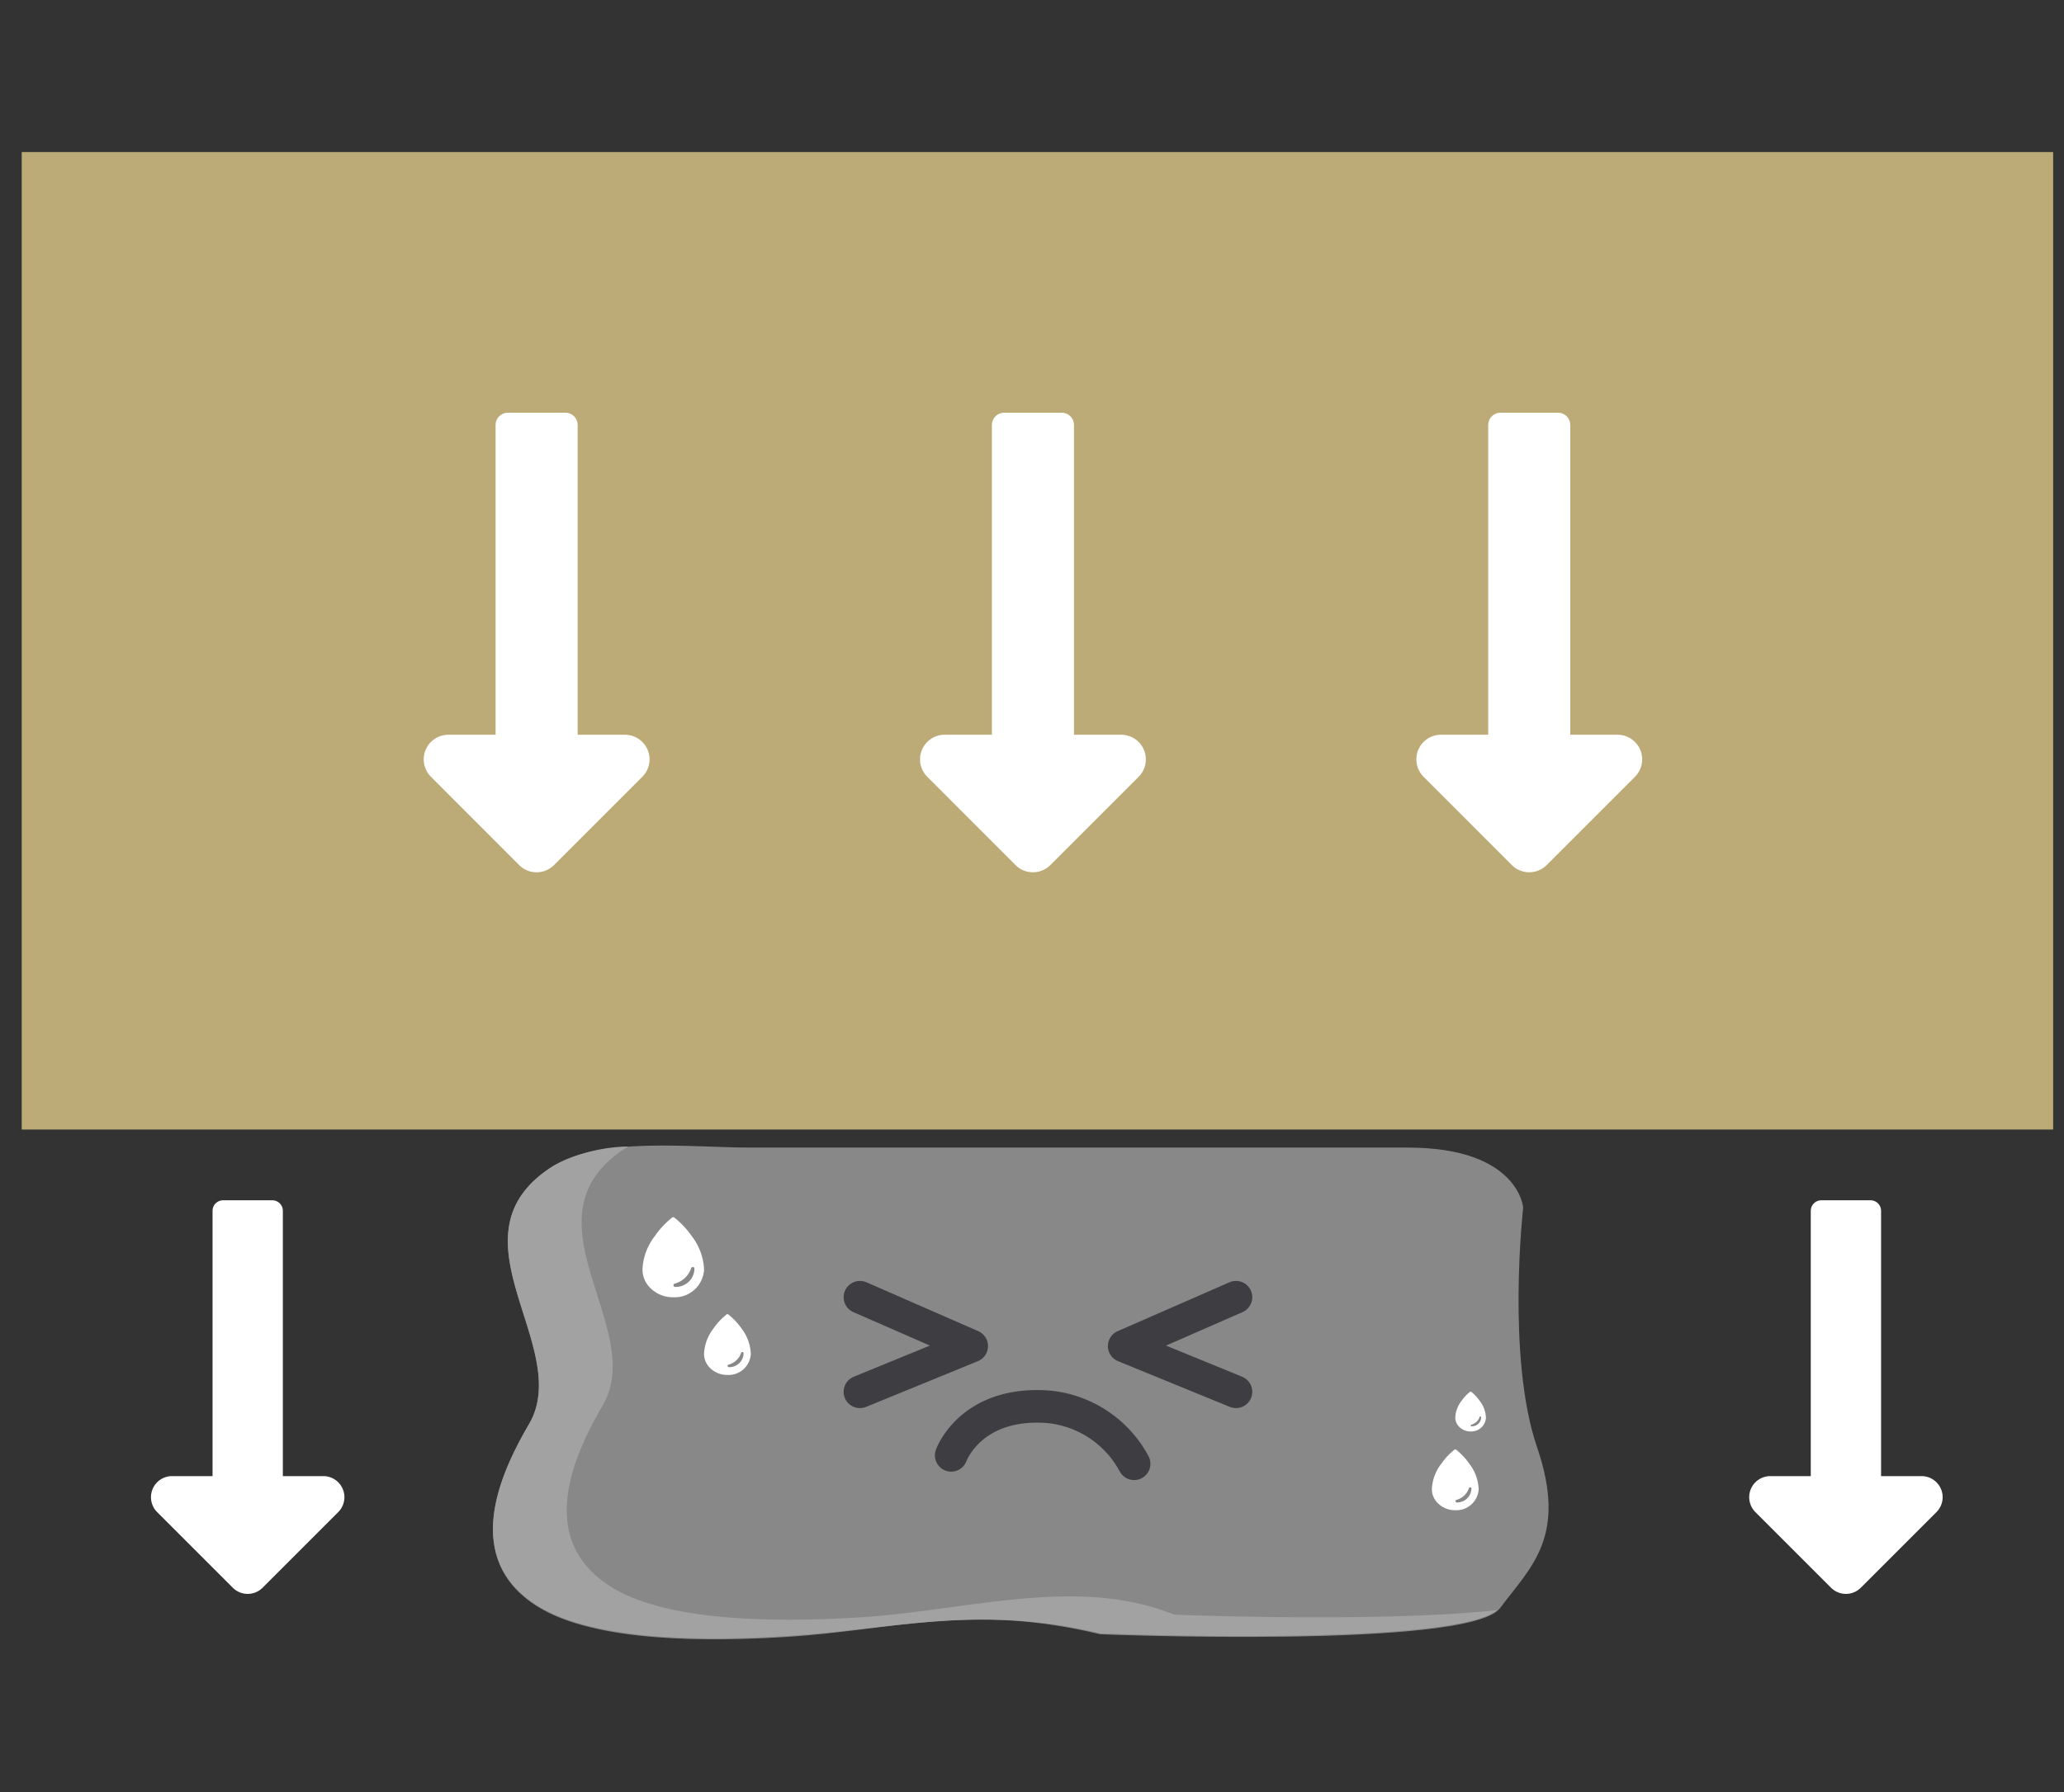 <svg xmlns="http://www.w3.org/2000/svg" xmlns:xlink="http://www.w3.org/1999/xlink" width="190" height="165" viewBox="0 0 190 165">
  <rect x="0" y="0" width="190" height="165" fill="#333333" stroke="none"/>
  <defs>
    <clipPath id="clip-path">
      <rect id="Rectangle_12871" data-name="Rectangle 12871" width="190" height="165" transform="translate(1852 3173)" fill="#fff" stroke="#707070" stroke-width="1"/>
    </clipPath>
  </defs>
  <g id="star-s3-p4" transform="translate(-1852 -3173)" clip-path="url(#clip-path)">
    <g id="star-s3-p4-2" data-name="star-s3-p4" transform="translate(1742.5 65)">
      <rect id="Rectangle_12684" data-name="Rectangle 12684" width="187" height="90" transform="translate(111.5 3122)" fill="#bcab76"/>
      <g id="Group_11297" data-name="Group 11297" transform="translate(4.019 28.156)">
        <path id="Icon_awesome-long-arrow-alt-down" data-name="Icon awesome-long-arrow-alt-down" d="M15.435,31.9V3.383A1.133,1.133,0,0,0,14.3,2.25H9.013A1.133,1.133,0,0,0,7.879,3.383V31.9H3.529a2.267,2.267,0,0,0-1.6,3.87L10.054,43.9a2.267,2.267,0,0,0,3.206,0l8.128-8.128a2.267,2.267,0,0,0-1.6-3.87h-4.35Z" transform="translate(143.222 3115.594)" fill="#fff"/>
        <path id="Icon_awesome-long-arrow-alt-down-2" data-name="Icon awesome-long-arrow-alt-down" d="M15.435,31.9V3.383A1.133,1.133,0,0,0,14.3,2.25H9.013A1.133,1.133,0,0,0,7.879,3.383V31.9H3.529a2.267,2.267,0,0,0-1.6,3.87L10.054,43.9a2.267,2.267,0,0,0,3.206,0l8.128-8.128a2.267,2.267,0,0,0-1.6-3.87h-4.35Z" transform="translate(188.91 3115.594)" fill="#fff"/>
        <path id="Icon_awesome-long-arrow-alt-down-3" data-name="Icon awesome-long-arrow-alt-down" d="M15.435,31.9V3.383A1.133,1.133,0,0,0,14.3,2.25H9.013A1.133,1.133,0,0,0,7.879,3.383V31.9H3.529a2.267,2.267,0,0,0-1.6,3.87L10.054,43.9a2.267,2.267,0,0,0,3.206,0l8.128-8.128a2.267,2.267,0,0,0-1.6-3.87h-4.35Z" transform="translate(234.598 3115.594)" fill="#fff"/>
      </g>
      <path id="Icon_awesome-long-arrow-alt-down-4" data-name="Icon awesome-long-arrow-alt-down" d="M12.142,10.844V35.269a.971.971,0,0,1-.971.971H6.642a.971.971,0,0,1-.971-.971V10.844H1.945A1.941,1.941,0,0,1,.573,7.53L7.534.569a1.941,1.941,0,0,1,2.746,0L17.241,7.53a1.941,1.941,0,0,1-1.373,3.314H12.142Z" transform="translate(141.208 3254.755) rotate(180)" fill="#fff"/>
      <path id="Icon_awesome-long-arrow-alt-down-5" data-name="Icon awesome-long-arrow-alt-down" d="M12.142,10.844V35.269a.971.971,0,0,1-.971.971H6.642a.971.971,0,0,1-.971-.971V10.844H1.945A1.941,1.941,0,0,1,.573,7.53L7.534.569a1.941,1.941,0,0,1,2.746,0L17.241,7.53a1.941,1.941,0,0,1-1.373,3.314H12.142Z" transform="translate(288.332 3254.755) rotate(180)" fill="#fff"/>
      <g id="Group_11302" data-name="Group 11302" transform="translate(0 29.215)">
        <g id="Group_11296" data-name="Group 11296" transform="translate(154.88 3184.26)">
          <path id="Path_29785" data-name="Path 29785" d="M2438.219,3020.73c-5.277,0-13.735-1.011-18.033,1.669-10.259,6.41,1.9,16.672-2.287,23.838-2.747,4.705-6.168,12.373.752,16.732,5.371,3.384,16.094,3.245,22.965,2.817,9.843-.615,16.9-3.123,28.877-.245,0,0,33.972,1.379,36.8-2.413s6.228-6.549,3.4-14.822-1.274-22.06-1.274-22.06-.425-5.516-10.618-5.516Z" transform="translate(-2414.584 -3020.543)" fill="#888"/>
          <path id="Path_29786" data-name="Path 29786" d="M2477.287,3063.776c-8.91-3.611-19.033-.37-28.876.244-6.872.428-17.595.566-22.966-2.812-6.92-4.353-3.5-12.009-.752-16.707,4.184-7.156-7.972-17.4,2.287-23.8.016-.01.036-.018.053-.028a15.266,15.266,0,0,0-6.847,1.75c-10.259,6.4,1.9,16.647-2.287,23.8-2.747,4.7-6.168,12.354.751,16.707,5.372,3.379,16.095,3.241,22.966,2.813,9.843-.614,17.76-2.929,28.877-.244,0,0,32.343,1.31,36.538-2.145C2496.261,3064.545,2477.287,3063.776,2477.287,3063.776Z" transform="translate(-2414.584 -3020.584)" fill="#a2a2a2"/>
        </g>
        <path id="Path_29787" data-name="Path 29787" d="M0,2.027s3.553-4,10.027-.763a10.022,10.022,0,0,1,5.294,7.789" transform="translate(196.303 3210.905) rotate(-22)" fill="none" stroke="#3e3d42" stroke-linecap="round" stroke-miterlimit="10" stroke-width="3"/>
        <path id="Path_29788" data-name="Path 29788" d="M175.605,3198.349l10.291,4.5-10.291,4.21" transform="translate(13.054 -0.125)" fill="none" stroke="#3e3d42" stroke-linecap="round" stroke-linejoin="round" stroke-width="3"/>
        <path id="Path_29789" data-name="Path 29789" d="M185.9,3198.349l-10.291,4.5,10.291,4.21" transform="translate(37.377 -0.125)" fill="none" stroke="#3e3d42" stroke-linecap="round" stroke-linejoin="round" stroke-width="3"/>
        <path id="Icon_ionic-ios-water" data-name="Icon ionic-ios-water" d="M11.288,5.119a7.927,7.927,0,0,0-1.61-1.712.152.152,0,0,0-.184,0,7.83,7.83,0,0,0-1.6,1.711,5.378,5.378,0,0,0-1.138,3.03c0,.021,0,.044,0,.066a2.317,2.317,0,0,0,.193.924,2.491,2.491,0,0,0,.269.466,2.926,2.926,0,0,0,2.372,1.149A2.7,2.7,0,0,0,12.423,8.21,5.4,5.4,0,0,0,11.288,5.119ZM9.764,9.8H9.755a.155.155,0,0,1-.046-.3A2.207,2.207,0,0,0,11.24,8.069a.154.154,0,0,1,.3.055v.025A1.72,1.72,0,0,1,9.764,9.8Z" transform="translate(161.888 3187.476)" fill="#fff"/>
        <path id="Icon_ionic-ios-water-2" data-name="Icon ionic-ios-water" d="M10.2,4.7A6.024,6.024,0,0,0,8.975,3.4a.115.115,0,0,0-.14,0A5.95,5.95,0,0,0,7.616,4.7,4.086,4.086,0,0,0,6.751,7c0,.016,0,.034,0,.05a1.761,1.761,0,0,0,.147.7,1.893,1.893,0,0,0,.2.354,2.224,2.224,0,0,0,1.8.873,2.053,2.053,0,0,0,2.157-1.929A4.1,4.1,0,0,0,10.2,4.7ZM9.04,8.26H9.033A.118.118,0,0,1,9,8.03a1.677,1.677,0,0,0,1.164-1.088.117.117,0,0,1,.226.042V7A1.307,1.307,0,0,1,9.04,8.26Z" transform="translate(167.561 3196.404)" fill="#fff"/>
        <path id="Icon_ionic-ios-water-3" data-name="Icon ionic-ios-water" d="M10.2,4.7A6.024,6.024,0,0,0,8.975,3.4a.115.115,0,0,0-.14,0A5.95,5.95,0,0,0,7.616,4.7,4.086,4.086,0,0,0,6.751,7c0,.016,0,.034,0,.05a1.761,1.761,0,0,0,.147.7,1.893,1.893,0,0,0,.2.354,2.224,2.224,0,0,0,1.8.873,2.053,2.053,0,0,0,2.157-1.929A4.1,4.1,0,0,0,10.2,4.7ZM9.04,8.26H9.033A.118.118,0,0,1,9,8.03a1.677,1.677,0,0,0,1.164-1.088.117.117,0,0,1,.226.042V7A1.307,1.307,0,0,1,9.04,8.26Z" transform="translate(234.561 3208.858)" fill="#fff"/>
        <path id="Icon_ionic-ios-water-4" data-name="Icon ionic-ios-water" d="M9.007,4.242a3.942,3.942,0,0,0-.8-.852.075.075,0,0,0-.092,0,3.894,3.894,0,0,0-.8.851,2.674,2.674,0,0,0-.566,1.507c0,.011,0,.022,0,.033a1.152,1.152,0,0,0,.1.459,1.239,1.239,0,0,0,.134.232,1.455,1.455,0,0,0,1.18.571A1.343,1.343,0,0,0,9.571,5.779,2.685,2.685,0,0,0,9.007,4.242Zm-.758,2.33h0a.077.077,0,0,1-.023-.151,1.1,1.1,0,0,0,.762-.712.077.077,0,0,1,.148.027v.012A.855.855,0,0,1,8.249,6.572Z" transform="translate(236.716 3203.539)" fill="#fff"/>
      </g>
    </g>
  </g>
</svg>
